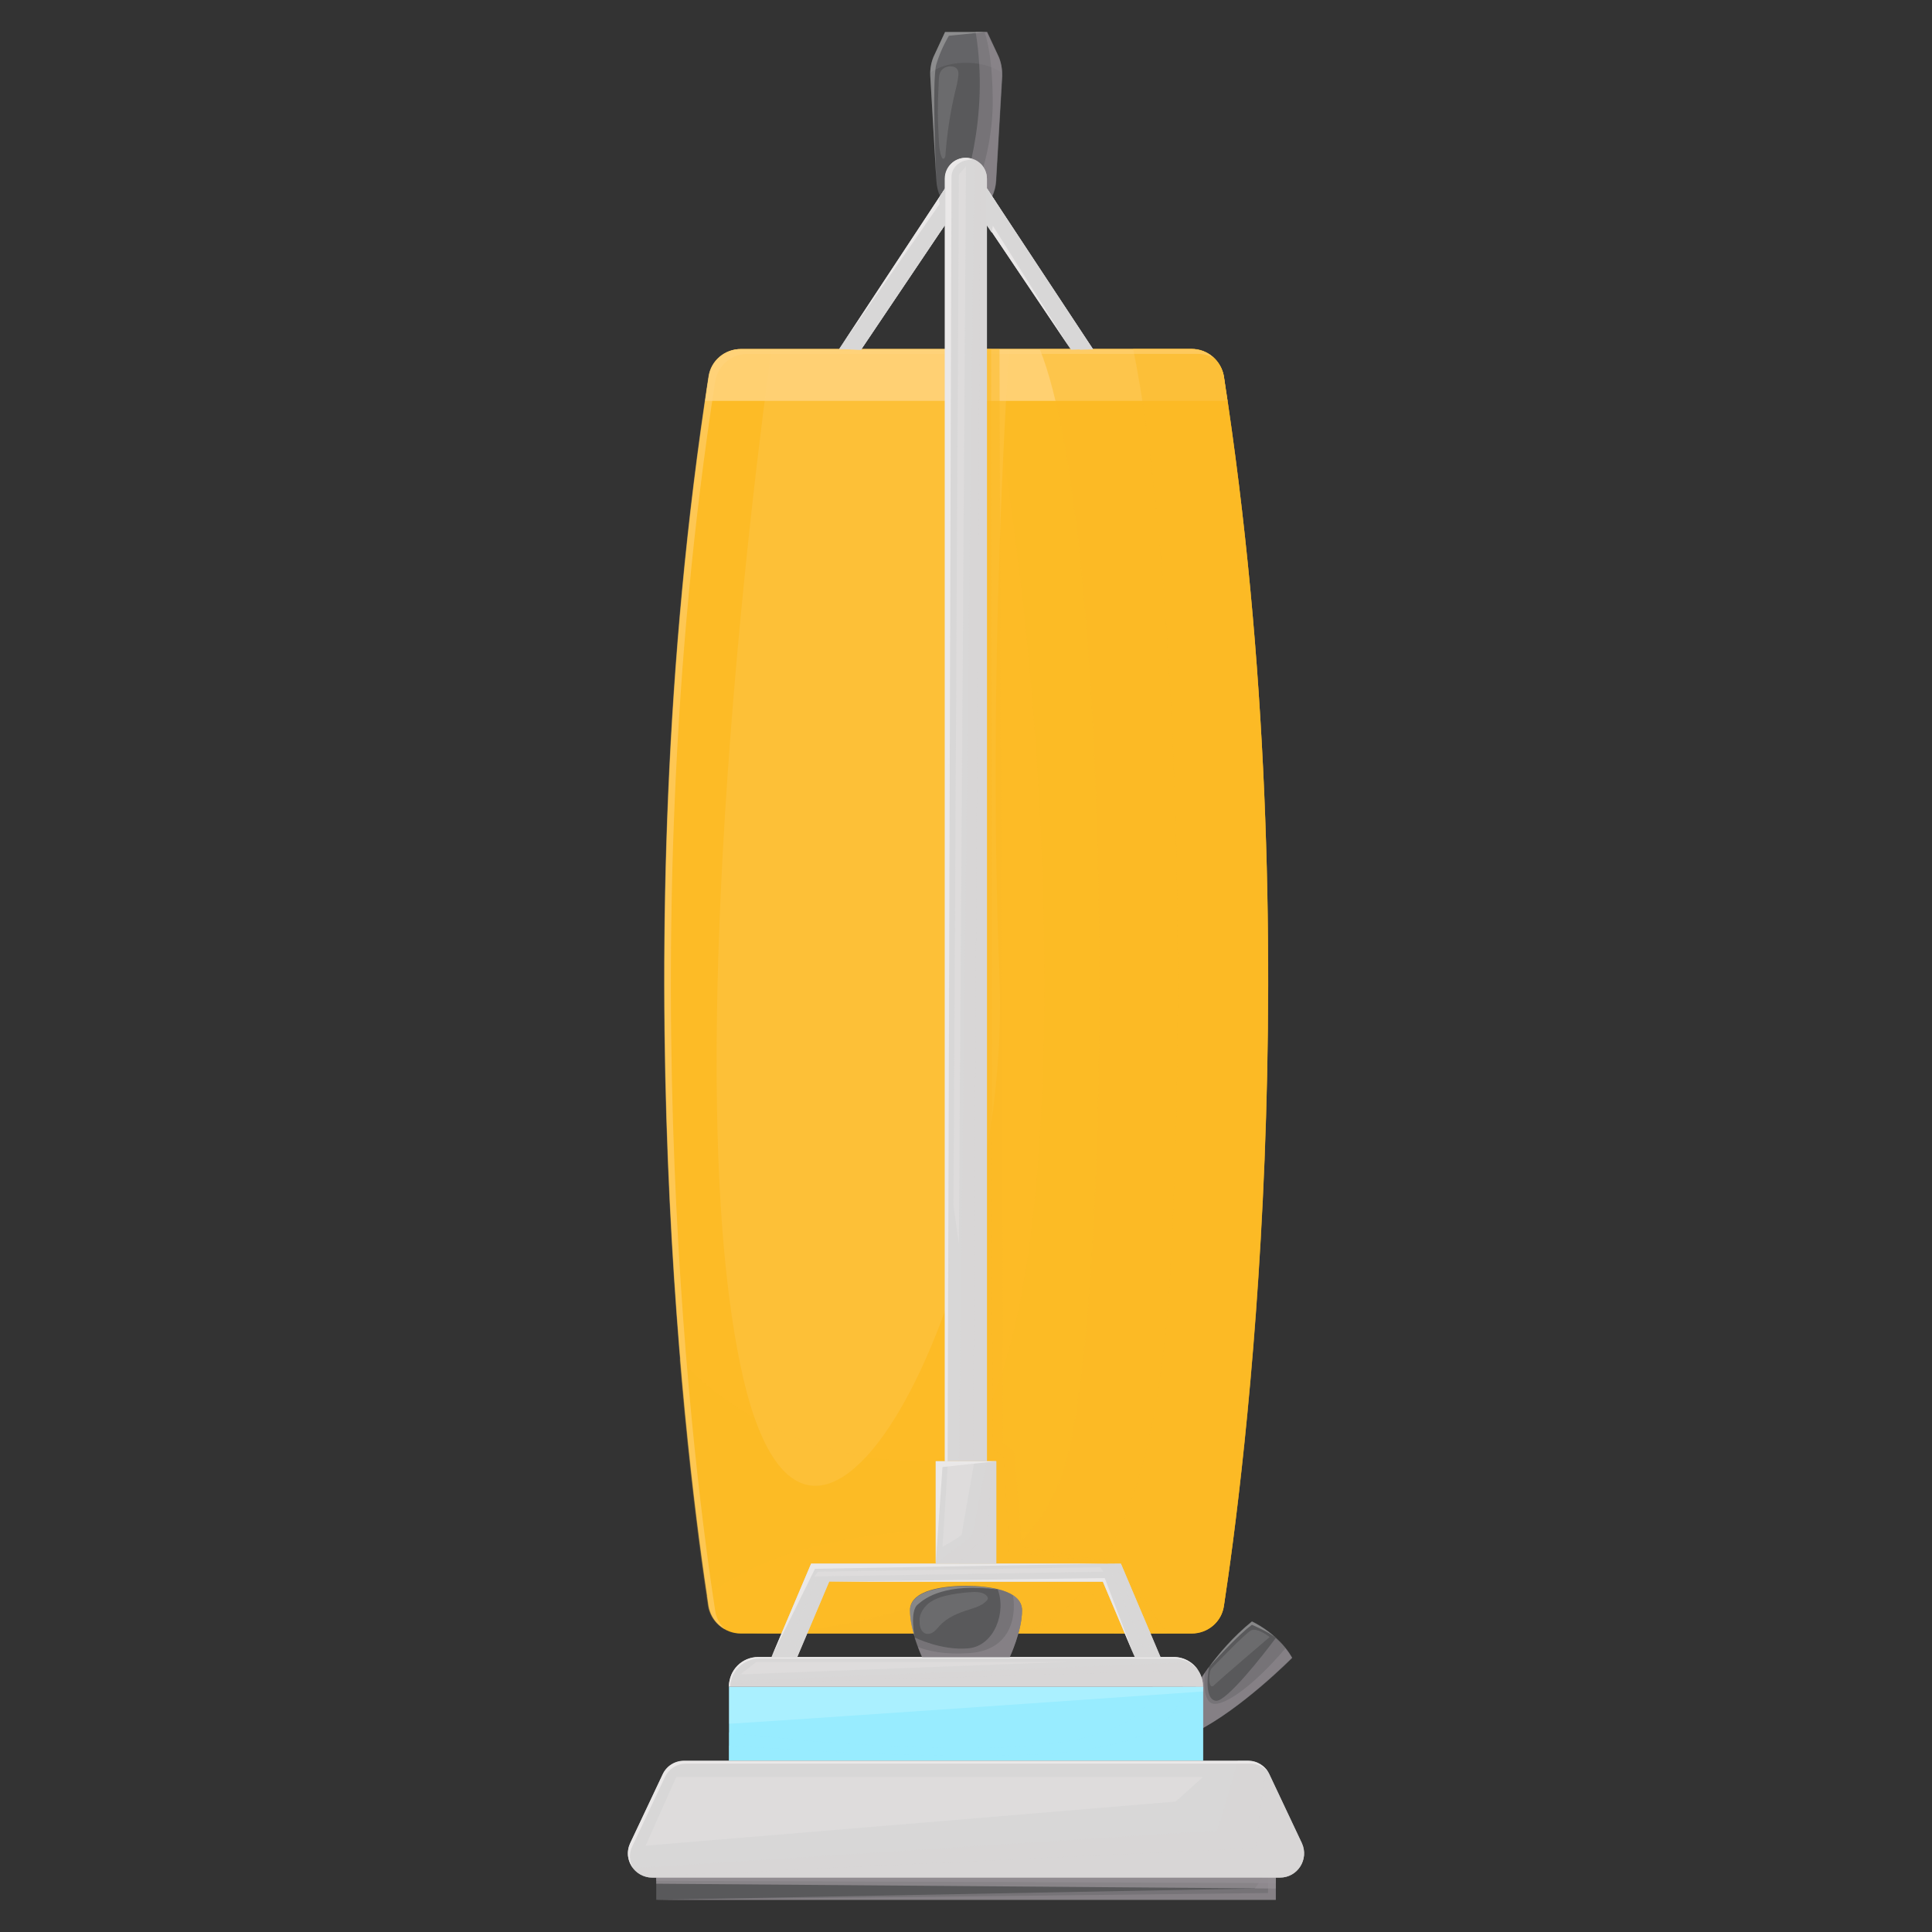 <?xml version="1.0" encoding="utf-8"?>
<!-- Generator: Adobe Illustrator 23.0.3, SVG Export Plug-In . SVG Version: 6.00 Build 0)  -->
<svg version="1.1" id="Layer_1" xmlns="http://www.w3.org/2000/svg" xmlns:xlink="http://www.w3.org/1999/xlink" x="0px" y="0px"
	 viewBox="0 0 600 600" style="enable-background:new 0 0 600 600;" xml:space="preserve">
<rect x="0" y="0" width="600" height="600" fill="#333333" stroke="none"/>
<style type="text/css">
	.st0{fill:#59595B;}
	.st1{opacity:0.5;fill:#948E94;}
	.st2{opacity:0.5;fill:#B7B6B7;}
	.st3{opacity:0.2;fill:#B7B6B7;}
	.st4{fill:#FDBB26;}
	.st5{opacity:0.2;fill:#FDBB26;}
	.st6{opacity:0.3;fill:#FDBB26;}
	.st7{fill:#FFD071;}
	.st8{opacity:0.5;fill:#FDBB26;}
	.st9{opacity:0.5;fill:#FFD580;}
	.st10{opacity:0.2;fill:#FFD580;}
	.st11{fill:#99ECFF;}
	.st12{opacity:0.5;fill:#99ECFF;}
	.st13{opacity:0.3;fill:#D2F9FF;}
	.st14{fill:#D8D7D7;}
	.st15{opacity:0.5;fill:#D8D7D7;}
	.st16{fill:#EAE8E8;}
	.st17{opacity:0.3;fill:#EAE8E8;}
	.st18{opacity:0.5;}
	.st19{opacity:0.2;fill:#939396;}
	.st20{opacity:0.8;fill:#948E94;}
</style>
<g>
	<g>
		<path class="st0" d="M370.3,526.1c0-0.7,6.6-12.9,18.5-22.6c0,0,8.3,3.8,12.5,11.3c0,0-15.8,16-30,23.1L370.3,526.1z"/>
		<path class="st1" d="M401.3,514.9c-1.4-2.5-3.2-4.5-5.1-6.2c-4,5.4-15.4,19.9-18.6,19.5c-4-0.5-2.2-10.3-2.1-10.6
			c-3.4,4.6-5.2,8.1-5.2,8.5l0.9,11.8C385.5,530.9,401.3,514.9,401.3,514.9z"/>
		<path class="st1" d="M375.7,528.6c-1.9-1.7-1.8-6.1-1.5-9.1c-2.5,3.7-3.9,6.3-3.9,6.6l0.9,11.8c14.2-7.1,30-23.1,30-23.1
			c-0.6-1-1.3-2-2-2.9C388.6,524.4,378.5,531.2,375.7,528.6z"/>
		<path class="st2" d="M388.8,504.6c0,0,5.1,2.1,7.5,4.1c-3.7-3.4-7.5-5.1-7.5-5.1c-5.7,4.6-10.1,9.8-13.2,14
			C375.6,517.6,384.2,507.9,388.8,504.6z"/>
		<path class="st3" d="M376.3,518.1c0,0,10.4-10.9,12.3-11.8c1.9-0.9,5.7,2.1,5.7,2.1s-15.5,13.2-17.3,15
			C375.2,525.1,375.2,519.3,376.3,518.1z"/>
	</g>
	<g>
		<path class="st4" d="M380.1,117c-0.8-4.9-5-8.6-10-8.6h-70h-70c-5,0-9.3,3.6-10,8.6c-27.7,178.4-6,342.9,0,381.7
			c0.8,4.9,5,8.6,10,8.6H300h70.1c5,0,9.3-3.6,10-8.6C386,459.8,407.8,295.3,380.1,117z"/>
		<path class="st5" d="M370,108.4h-64.6c25.8,120.5,30.1,345.4-18.4,345.4c-48.2,0-73.7-29.2-76-31.9c3.1,36.8,6.8,63.9,8.8,76.8
			c0.8,4.9,5,8.6,10,8.6H300h70.1c5,0,9.3-3.6,10-8.6c6-38.8,27.7-203.3,0-381.7C379.3,112,375,108.4,370,108.4z"/>
		<path class="st6" d="M300,475c-46.4,0-69.9,12.3-80.5,20.7c0.2,1,0.3,2,0.4,2.9c0.8,4.9,5,8.6,10,8.6H300h70.1c5,0,9.3-3.6,10-8.6
			c0.1-0.9,0.3-1.8,0.4-2.9C369.9,487.3,346.4,475,300,475z"/>
		<path class="st7" d="M380.1,117c-0.8-4.9-5-8.6-10-8.6h-70h-70c-5,0-9.3,3.6-10,8.6c-0.4,2.5-0.8,5-1.1,7.5H300h81.2
			C380.8,122,380.4,119.5,380.1,117z"/>
		<path class="st8" d="M370,108.4h-47.1c22.9,56.8,23.3,289.5,8.2,345.4c-13.3,49.5-82.6,53.2-98.1,53.5H300h70.1
			c5,0,9.3-3.6,10-8.6c6-38.8,27.7-203.3,0-381.7C379.3,112,375,108.4,370,108.4z"/>
		<path class="st8" d="M318,507.2h52.1c5,0,9.3-3.6,10-8.6c6-38.8,27.7-203.3,0-381.7c-0.8-4.9-5-8.6-10-8.6h-18.2
			c12.2,60.3,17.3,181.6,11.5,287.8C358.6,481.1,332.9,502.2,318,507.2z"/>
		<path class="st9" d="M222.1,500.2c-6-38.8-27.7-203.3,0-381.7c0.8-4.9,5-8.6,10-8.6h70h70c1.8,0,3.4,0.5,4.9,1.3
			c-1.8-1.8-4.3-2.8-7-2.8h-70h-70c-5,0-9.3,3.6-10,8.6c-27.7,178.4-6,342.9,0,381.7c0.5,3.2,2.5,5.9,5.2,7.3
			C223.5,504.4,222.4,502.5,222.1,500.2z"/>
		<path class="st10" d="M239.6,108.6c0,0-30.7,213.7-9.7,315.2c21,101.5,84.4-24,80.5-120.5s3-194.7,3-194.7H239.6z"/>
	</g>
	<polygon class="st8" points="310.4,108.4 311.5,448.4 315,450.6 317.4,480.4 348.1,485.6 362.3,507.2 346,507.2 339,494.5 
		309.4,491.2 297.8,451.1 301.9,108.4 	"/>
	<path class="st8" d="M307.8,108.4l0.4,341.7l3.6,2.7l1.6,29.2l34.6,3.6l12.3,21.6h-12c0,0-6.6-14.7-7-14.7c-0.5,0-31.5-2-31.5-2
		l-8.6-20.8l-0.5-41.5l1.9-319.7L307.8,108.4z"/>
	<g>
		<polygon class="st11" points="300,523.8 226.4,523.8 226.4,546.8 300,546.8 373.6,546.8 373.6,523.8 		"/>
		<rect x="227.8" y="525.3" class="st12" width="144.3" height="20.1"/>
		<path class="st12" d="M226.4,538c0,0,36.7,4.9,73.6,4.9s56.1-6.2,58-19.1h15.6v23H226.4V538z"/>
		<path class="st12" d="M226.4,542.1c0,0,43.2,3.2,76.4,3.2s63.3-3.2,64.6-21.5h6.3v23H226.4V542.1z"/>
		<path class="st13" d="M226.4,535.3c0.6,0.2,147.3-10,147.3-10v-1.5H226.4V535.3z"/>
	</g>
	<g>
		<path class="st14" d="M364.5,514.6H300h-64.5c-5.1,0-9.1,4.1-9.1,9.1H300h73.6C373.6,518.7,369.5,514.6,364.5,514.6z"/>
		<path class="st15" d="M373.6,523.8c0-3.2-1.6-6-4.1-7.6l-143,5.9c-0.1,0.6-0.2,1.2-0.2,1.8H300H373.6z"/>
		<path class="st15" d="M226.4,523.8H300h73.6c0-1.9-0.6-3.6-1.6-5.1l-145.6,4.2C226.4,523.2,226.4,523.5,226.4,523.8z"/>
		<path class="st16" d="M235.9,515.1h64.5h64.5c3,0,5.6,1.5,7.3,3.7c-1.6-2.5-4.4-4.2-7.7-4.2H300h-64.5c-5.1,0-9.1,4.1-9.1,9.1h0.4
			C227,518.9,231,515.1,235.9,515.1z"/>
		<polygon class="st17" points="229.9,520 234.9,516.1 331.2,516.1 		"/>
	</g>
	<g>
		<polygon class="st14" points="348.1,485.6 300,485.6 251.9,485.6 239.6,514.6 247.6,514.6 257.5,491.2 300,491.2 342.5,491.2 
			352.4,514.6 360.4,514.6 		"/>
		<g class="st18">
			<polygon class="st14" points="243.4,514.6 247.6,514.6 257.5,491.2 253.4,491.2 			"/>
			<polygon class="st14" points="348.1,485.6 344,485.6 356.3,514.6 360.4,514.6 			"/>
		</g>
		<g class="st18">
			<polygon class="st14" points="245.7,514.6 247.6,514.6 257.5,491.2 255.6,491.2 			"/>
			<polygon class="st14" points="348.1,485.6 346.2,485.6 358.5,514.6 360.4,514.6 			"/>
		</g>
		<polygon class="st16" points="239.6,514.6 253.1,487.2 344,485.6 251.9,485.6 		"/>
		<polygon class="st16" points="257.5,491.2 343.1,490.1 352.4,514.6 342.5,491.2 		"/>
		<polygon class="st17" points="254,488.1 341.7,486.7 342.7,488.1 252.9,489.6 		"/>
	</g>
	<g>
		<path class="st0" d="M309.8,17.1l-3.3-7.1H300h-6.5l-3.3,7.1c-1,2-1.4,4.3-1.3,6.5l1.9,32.6c0.2,3.5,1.7,6.7,4.3,9.1l5,4.6l5-4.6
			c2.5-2.4,4.1-5.6,4.3-9.1l1.9-32.6C311.2,21.3,310.8,19.1,309.8,17.1z"/>
		<path class="st19" d="M309.8,17.1l-3.3-7.1H300h-6.5l-3.3,7.1c-0.8,1.7-1.2,3.6-1.3,5.5c0,0,3.7-3.1,11.1-3.1
			c7.4,0,11.1,3.1,11.1,3.1C311,20.7,310.6,18.8,309.8,17.1z"/>
		<path class="st1" d="M303,10c4.4,26.8-3.7,49.6-6.6,56.5l3.6,3.3l5-4.6c2.5-2.4,4.1-5.6,4.3-9.1l1.9-32.6c0.1-2.2-0.3-4.5-1.3-6.5
			l-3.3-7.1H303z"/>
		<path class="st1" d="M306.5,10h-0.7c1.2,3.7,2.4,10,2.5,20.7c0.2,18.6-7.3,33.8-9.6,38l1.3,1.2l5-4.6c2.5-2.4,4.1-5.6,4.3-9.1
			l1.9-32.6c0.1-2.2-0.3-4.5-1.3-6.5L306.5,10z"/>
		<path class="st2" d="M290.8,19.9c1.5-5,3.9-8.8,3.9-8.8l11.8-1.2H300h-6.5l-3.3,7.1c-1,2-1.4,4.3-1.3,6.5l1.9,32.6
			C290.8,56.2,289.3,24.9,290.8,19.9z"/>
		<path class="st3" d="M291.6,44.3c0.1,1.6,0.3,3.2,0.9,4.6c0,0.1,0.1,0.2,0.2,0.3c0.2,0.2,0.5,0.1,0.7-0.2c0.1-0.2,0.2-0.5,0.2-0.7
			c0.5-6.8,1.5-13.5,3.1-20.1c0.4-1.5,0.7-3,0.9-4.5c0.1-0.8,0.1-1.7-0.4-2.3c-0.3-0.4-0.8-0.6-1.2-0.7c-1.2-0.3-2.7,0.1-3.5,1
			c-1.1,1.2-0.9,3.1-1,4.7c-0.2,3.8-0.3,7.6-0.2,11.4C291.4,40,291.5,42.2,291.6,44.3z"/>
	</g>
	<g>
		<polygon class="st14" points="300,453.8 290.6,453.8 290.6,485.6 300,485.6 309.4,485.6 309.4,453.8 		"/>
		<path class="st14" d="M300,49c-3.6,0-6.5,2.9-6.5,6.5v398.3h6.5h6.5V55.5C306.5,51.9,303.6,49,300,49z"/>
		<polygon class="st15" points="290.6,485.6 301.9,476.8 306.5,453.8 309.4,453.8 309.4,485.6 		"/>
		<polygon class="st15" points="297.8,485.6 306.5,476.3 308.4,453.8 309.4,453.8 309.4,485.6 		"/>
		<polygon class="st16" points="290.6,485.6 292.7,455.6 309.4,453.8 290.6,453.8 		"/>
		<path class="st17" d="M294.4,453.8l-1.7,26.6c0,0,6-3.4,6-3.9c0-0.5,3.9-22.7,3.9-22.7H294.4z"/>
		<path class="st15" d="M306.5,453.8V55.5c0-2.6-1.6-4.9-3.9-5.9l-4.8,404.2h2.2H306.5z"/>
		<path class="st15" d="M306.5,453.8V55.5c0-1.8-0.8-3.5-2-4.7l-2.3,402.9H306.5z"/>
		<path class="st16" d="M299.6,49.9l2.4-0.5c-0.7-0.2-1.3-0.4-2.1-0.4c-3.6,0-6.5,2.9-6.5,6.5v398.3h0.9L295.5,55
			C295.5,52.6,297.2,50.5,299.6,49.9z"/>
		<polygon class="st17" points="296.1,374.4 297.8,54.2 300,51.6 297.8,386.4 		"/>
	</g>
	<g>
		<path class="st0" d="M300,492.5c-6.7,0-17.4,1.2-17.4,7.6c0,6.4,3.8,14.5,3.8,14.5H300h13.6c0,0,3.8-8.1,3.8-14.5
			C317.4,493.7,306.7,492.5,300,492.5z"/>
		<path class="st2" d="M309.8,493.6c-3.2-0.8-6.9-1-9.8-1c-6.7,0-17.4,1.2-17.4,7.6c0,2.8,0.7,5.8,1.5,8.4c0,0-1.7-8.2,0.9-10.3
			C287.5,496.1,293.7,491.6,309.8,493.6z"/>
		<path class="st1" d="M317.4,500.1c0-3.6-3.4-5.6-7.6-6.6c2.8,7-0.9,17.6-9,18.4c-8.5,0.8-16.8-3.4-16.8-3.4
			c1.1,3.4,2.3,6.1,2.3,6.1H300h13.6C313.6,514.6,317.4,506.5,317.4,500.1z"/>
		<path class="st1" d="M285.1,511.5c0.7,1.9,1.3,3.1,1.3,3.1H300h13.6c0,0,3.8-8.1,3.8-14.5c0-2-1.1-3.6-2.8-4.7
			c1.2,7.5-1.3,17.3-13.8,18C293.2,513.9,288.1,512.7,285.1,511.5z"/>
		<path class="st3" d="M288.3,498c2-1.6,4.6-2.3,7.1-2.8c2.3-0.4,4.7-0.7,7.1-0.8c1.5,0,3.2,0.2,4.1,1.4c0.1,0.2,0.2,0.4,0.2,0.6
			c0,0.2-0.1,0.3-0.2,0.5c-1.4,1.7-3.6,2.3-5.7,3c-3.3,1-6.7,2.4-9,4.9c-1,1.1-1.9,2.4-3.4,2.6c-2.2,0.3-3-2.1-2.9-3.9
			C285.4,501.4,286.7,499.4,288.3,498z"/>
	</g>
	<g>
		<polygon class="st0" points="300,583.1 203.8,583.1 203.8,590 300,590 396.2,590 396.2,583.1 		"/>
		<polygon class="st1" points="203.8,590 389.7,586.5 392.1,583.1 396.2,583.1 396.2,590 		"/>
		<polygon class="st1" points="203.8,590 393.8,587.9 393.8,583.1 396.2,583.1 396.2,590 		"/>
		<polygon class="st20" points="203.8,585 396.2,586.5 396.2,583.1 203.8,583.1 		"/>
		<polygon class="st20" points="203.8,584.1 396.2,584.8 396.2,583.1 203.8,583.1 		"/>
	</g>
	<g>
		<path class="st14" d="M404.3,572.4L394.2,551c-1.2-2.6-3.8-4.2-6.6-4.2H300h-87.6c-2.8,0-5.4,1.6-6.6,4.2l-10.1,21.4
			c-2.3,5,1.3,10.7,6.8,10.7H300h97.5C403,583.1,406.6,577.4,404.3,572.4z"/>
		<path class="st15" d="M202.5,583.1H300h97.5c5.5,0,9.1-5.7,6.8-10.7L394.2,551c-1.2-2.6-3.8-4.2-6.6-4.2h-3.2l-6.3,21.7
			l-181.5,11.7C198,581.9,200.1,583.1,202.5,583.1z"/>
		<path class="st15" d="M394.2,551c-0.3-0.6-0.7-1.2-1.1-1.7l-3.2,24.6l-189.4,8.9c0.6,0.2,1.3,0.3,2,0.3H300h97.5
			c5.5,0,9.1-5.7,6.8-10.7L394.2,551z"/>
		<path class="st16" d="M196.4,573.3l10.1-21.4c1.2-2.6,3.8-4.2,6.6-4.2h87.6h87.6c2.2,0,4.2,1,5.5,2.6c-1.3-2.1-3.6-3.4-6.2-3.4
			H300h-87.6c-2.8,0-5.4,1.6-6.6,4.2l-10.1,21.4c-1.3,2.8-0.7,5.7,1,7.8C195.5,578.2,195.2,575.7,196.4,573.3z"/>
		<polygon class="st17" points="210,551.9 200.5,573.2 365.1,559.5 373.6,551.9 		"/>
	</g>
	<g>
		<polygon class="st14" points="260.6,108.4 293.5,58.5 293.5,69.8 267.4,108.6 		"/>
		<polygon class="st14" points="339.4,108.4 306.5,58.5 306.5,69.8 332.6,108.6 		"/>
		<polygon class="st14" points="260.6,108.4 293.5,64.7 293.5,69.8 267.4,108.6 		"/>
		<polygon class="st14" points="263.7,108.4 293.5,67.2 293.5,69.8 267.4,108.6 		"/>
		<path class="st14" d="M306.5,62.3c0,0.4,28.9,46.3,28.9,46.3l4.1-0.1l-33-49.9V62.3z"/>
		<polygon class="st14" points="306.5,60.4 337.6,108.5 339.4,108.4 306.5,58.5 		"/>
		<polygon class="st16" points="260.6,108.4 293.5,60.9 293.5,58.5 		"/>
		<polygon class="st16" points="332.6,108.6 306.5,67.2 306.5,69.8 		"/>
		<path class="st14" d="M292.4,71.5l1.1-1.7V58.5l-2,3.1C291.9,63.5,292.4,67.4,292.4,71.5z"/>
		<path class="st14" d="M293.2,70.4l0.4-0.6V58.5l-1.4,2.1C292.5,63.2,293,67,293.2,70.4z"/>
		<path class="st14" d="M310.4,64.5l-4-6v11.4l1.6,2.4C308.4,68.7,309.5,66.1,310.4,64.5z"/>
		<path class="st14" d="M306.5,58.5v11.4l0.5,0.7c0.5-3.2,1.4-6,2.2-8L306.5,58.5z"/>
	</g>
</g>
</svg>
